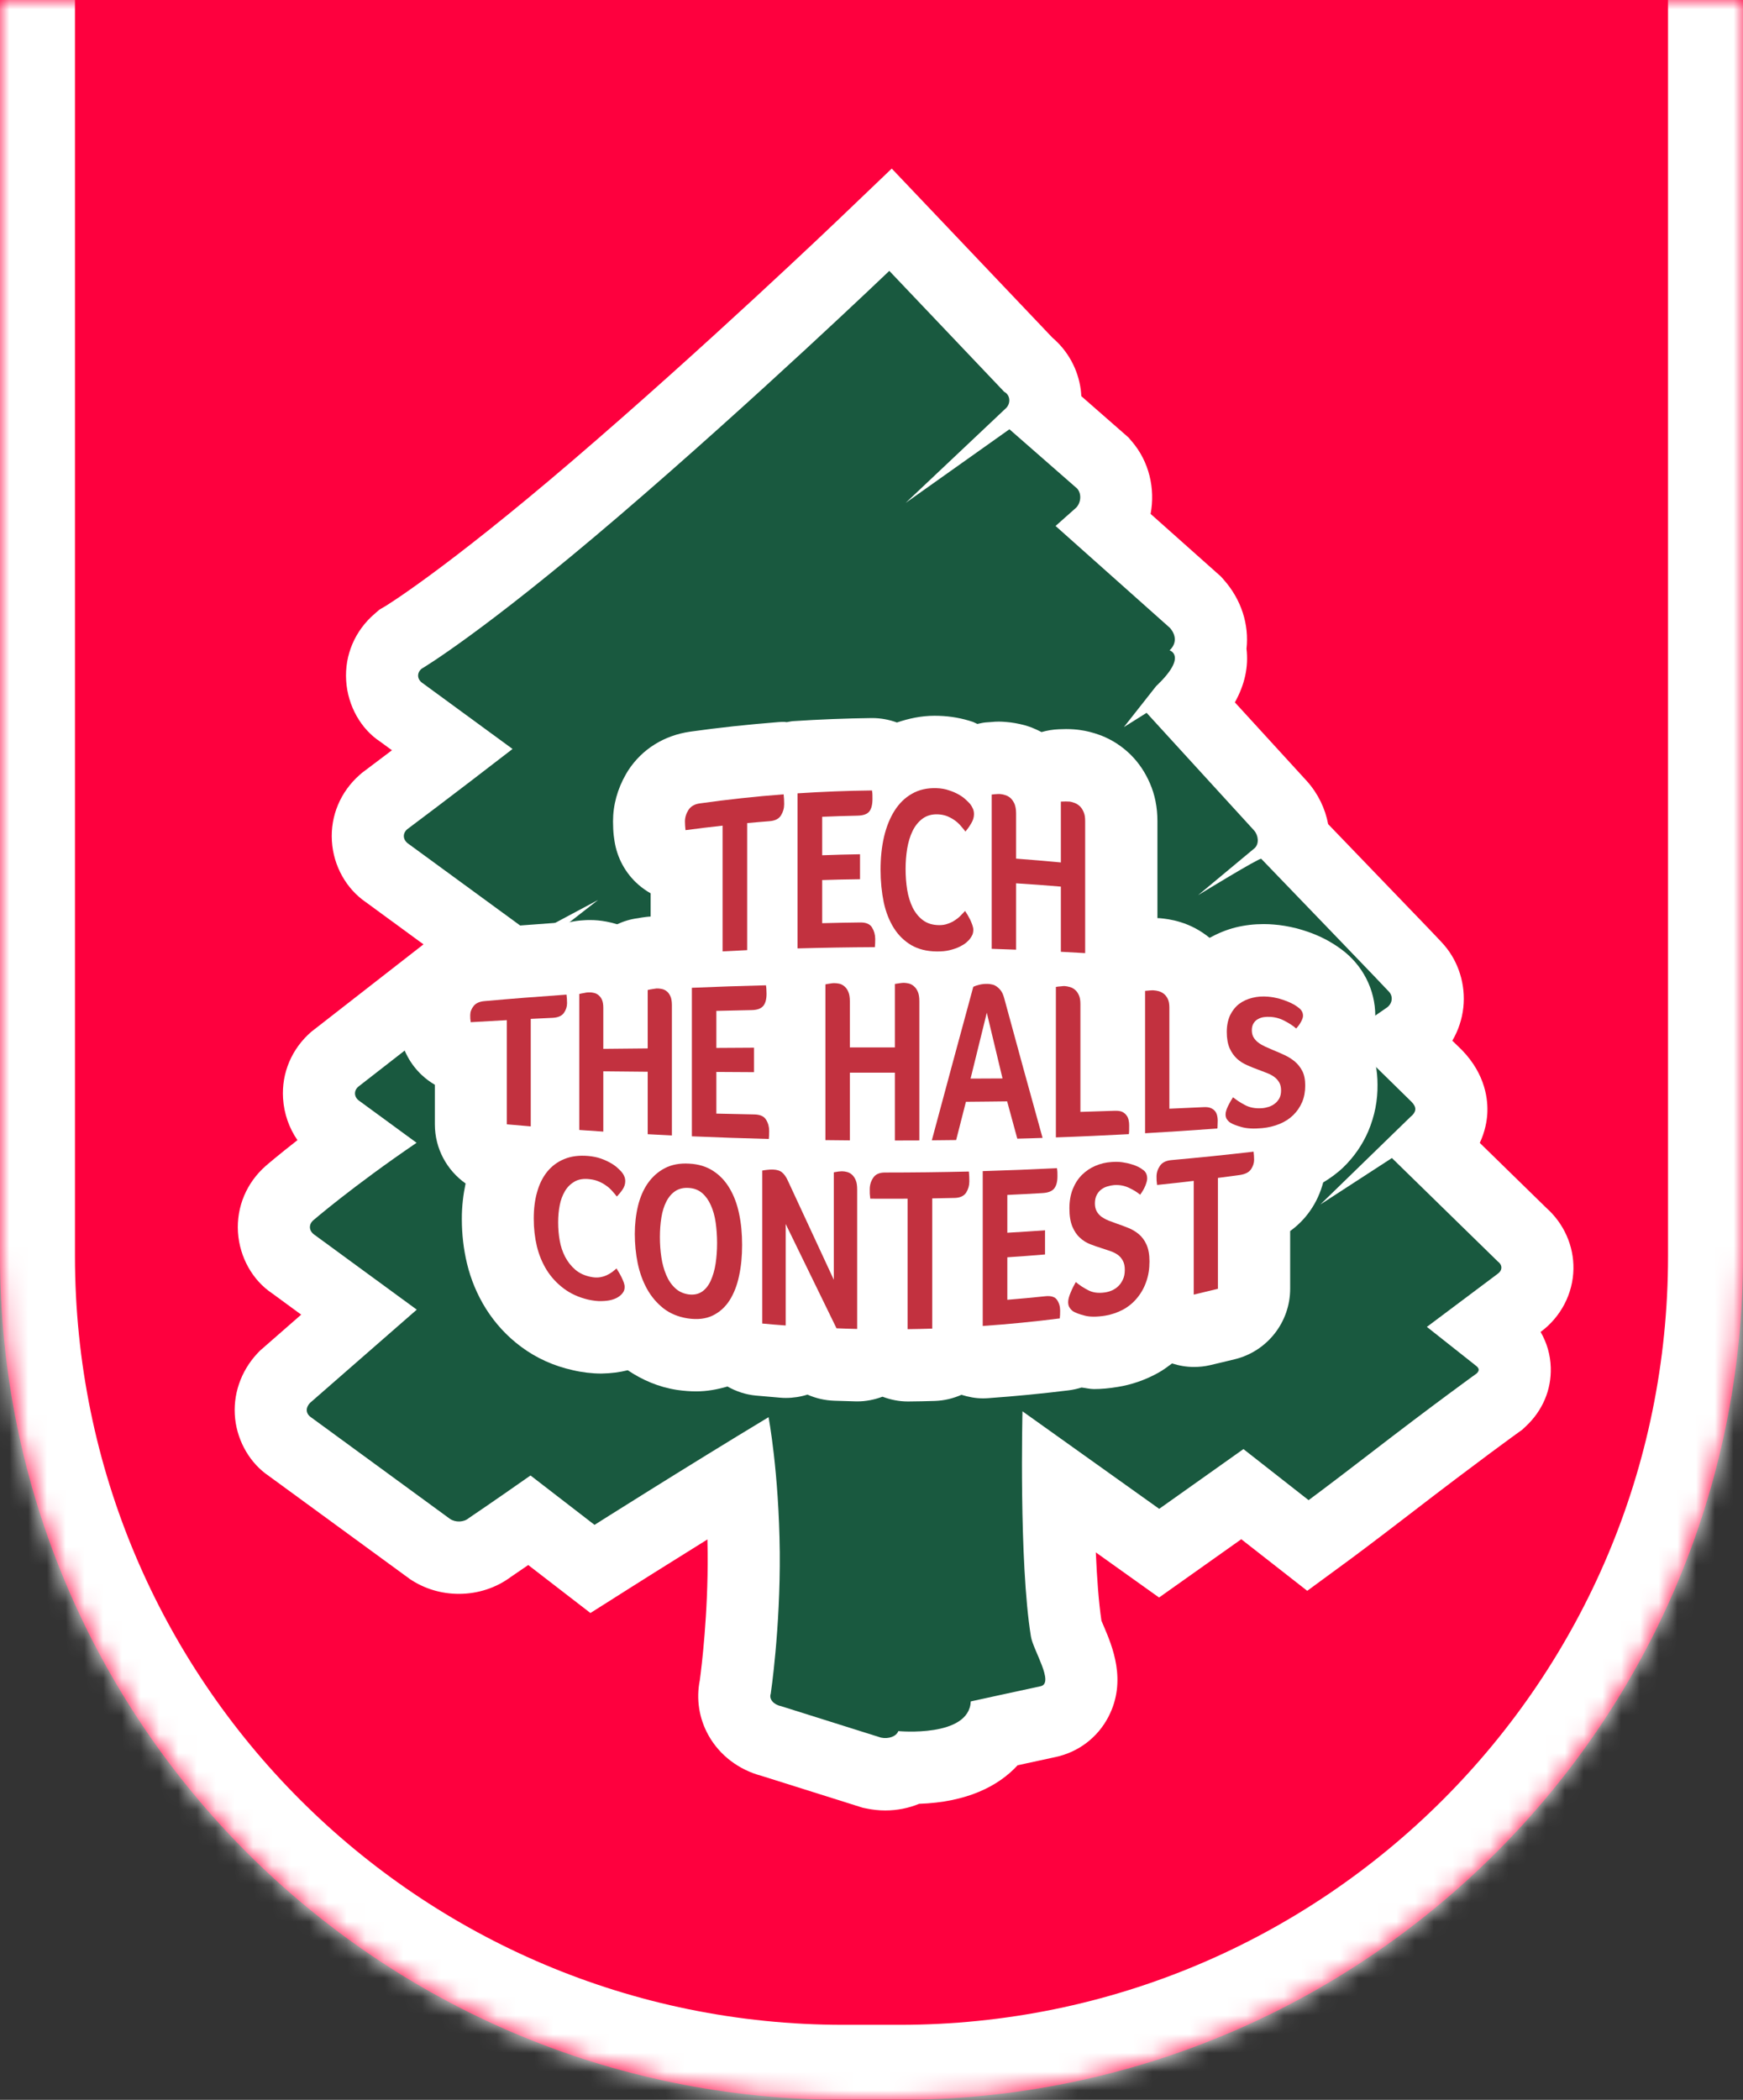 <svg width="93" height="112" viewBox="0 0 93 112" fill="none" xmlns="http://www.w3.org/2000/svg">
<rect x="0" y="0" width="93" height="112" fill="#333333" stroke="none"/>
<mask id="path-1-inside-1_311_66" fill="white">
<path d="M0 0H93V67C93 91.853 72.853 112 48 112H45C20.147 112 0 91.853 0 67V0Z"/>
</mask>
<path d="M0 0H93V67C93 91.853 72.853 112 48 112H45C20.147 112 0 91.853 0 67V0Z" fill="#FE003E"/>
<path d="M0 0H93H0ZM97 67C97 94.062 75.062 116 48 116H45C17.938 116 -4 94.062 -4 67H4C4 89.644 22.356 108 45 108H48C70.644 108 89 89.644 89 67H97ZM45 116C17.938 116 -4 94.062 -4 67V0H4V67C4 89.644 22.356 108 45 108V116ZM97 0V67C97 94.062 75.062 116 48 116V108C70.644 108 89 89.644 89 67V0H97Z" fill="white" mask="url(#path-1-inside-1_311_66)"/>
<path fill-rule="evenodd" clip-rule="evenodd" d="M47.236 96.566C46.889 96.566 46.543 96.527 46.206 96.456L46.029 96.419L40.646 94.724C39.426 94.404 38.399 93.626 37.803 92.561C37.297 91.659 37.137 90.617 37.339 89.621C37.429 88.955 37.785 86.098 37.758 82.825C37.755 82.581 37.751 82.344 37.745 82.11C35.462 83.529 33.773 84.598 33.773 84.598L31.503 86.034L28.185 83.475C27.741 83.78 27.433 83.99 27.275 84.097C26.481 84.691 25.504 85.013 24.485 85.013C23.544 85.013 22.64 84.741 21.872 84.224L14.336 78.719C13.376 78.07 12.686 76.936 12.547 75.679C12.407 74.413 12.842 73.139 13.736 72.183L13.869 72.044L16.071 70.12L14.509 68.977C13.49 68.294 12.784 67.076 12.697 65.723C12.613 64.374 13.155 63.083 14.186 62.181C14.244 62.129 14.84 61.617 15.871 60.813C15.432 60.179 15.154 59.407 15.102 58.581C15.019 57.222 15.571 55.929 16.613 55.03L22.596 50.37L19.522 48.121C18.485 47.413 17.789 46.197 17.708 44.854C17.627 43.516 18.166 42.234 19.185 41.335L19.303 41.231C19.303 41.231 19.983 40.721 20.913 40.017L20.284 39.557C19.272 38.895 18.556 37.669 18.47 36.305C18.383 34.942 18.937 33.643 19.985 32.742L20.249 32.514L20.547 32.34C20.564 32.331 23.707 30.427 30.517 24.596C37.632 18.503 44.725 11.722 44.795 11.654L47.58 8.991L56.149 18.007C56.974 18.707 57.524 19.699 57.665 20.788C57.678 20.904 57.69 21.016 57.694 21.13L60.209 23.332L60.385 23.537C61.317 24.617 61.646 26.063 61.392 27.41L65.145 30.752L65.295 30.922C66.249 31.999 66.649 33.328 66.509 34.604C66.624 35.564 66.415 36.521 65.888 37.463L69.744 41.678C70.34 42.35 70.712 43.142 70.865 43.958L71.248 44.356C76.882 50.2 76.93 50.258 77.069 50.426C77.829 51.314 78.207 52.53 78.079 53.731C78.011 54.36 77.809 54.966 77.49 55.508L78.004 56.008C79.288 57.332 79.398 58.705 79.356 59.411C79.333 59.788 79.242 60.349 78.956 60.959L82.514 64.434C83.443 65.262 83.976 66.453 83.953 67.688C83.93 69.004 83.278 70.249 82.201 71.043C82.539 71.626 82.722 72.266 82.743 72.94C82.78 74.129 82.305 75.245 81.408 76.082L81.225 76.254L81.023 76.399C80.993 76.42 78.877 77.941 75.307 80.692C73.122 82.373 72.095 83.129 72.095 83.129L69.75 84.851L66.23 82.099L61.844 85.208L58.469 82.801C58.528 84.168 58.623 85.459 58.769 86.448C58.803 86.532 58.844 86.625 58.884 86.716C59.352 87.814 60.134 89.648 59.146 91.562C58.576 92.667 57.549 93.452 56.326 93.715C55.883 93.809 55.056 93.989 54.297 94.155C53.26 95.284 51.569 96.126 49.04 96.212C48.482 96.442 47.87 96.566 47.236 96.566Z" fill="white"/>
<path fill-rule="evenodd" clip-rule="evenodd" d="M66.945 45.236C67.193 45.003 67.147 44.557 66.91 44.291L61.178 38.021L59.965 38.782L61.682 36.603C63.394 34.979 62.404 34.688 62.404 34.688C62.819 34.3 62.727 33.833 62.421 33.489L56.321 28.054C56.733 27.691 57.412 27.085 57.412 27.085C57.658 26.847 57.737 26.365 57.477 26.062L53.859 22.896L48.322 26.824L53.677 21.769C53.923 21.535 53.931 21.086 53.578 20.895L47.45 14.448C47.45 14.448 40.297 21.294 33.013 27.533C25.74 33.765 22.491 35.672 22.491 35.672C22.227 35.898 22.253 36.242 22.549 36.437L27.348 39.948C24.084 42.472 21.724 44.233 21.724 44.233C21.468 44.46 21.491 44.798 21.787 45.003L28.431 49.859L31.909 48.004L19.119 57.96C18.861 58.182 18.886 58.53 19.181 58.725L22.227 60.954C18.831 63.264 16.715 65.088 16.715 65.088C16.457 65.314 16.48 65.658 16.776 65.859L22.237 69.854L16.538 74.83C16.297 75.087 16.305 75.4 16.599 75.598L24.012 81.016C24.305 81.213 24.755 81.198 25.018 80.968C25.018 80.968 26.236 80.15 28.306 78.698L31.722 81.333C31.722 81.333 36.598 78.247 41.007 75.589C41.007 75.589 41.56 78.484 41.605 82.792C41.639 86.902 41.124 90.339 41.124 90.339C41.022 90.623 41.27 90.92 41.676 91.003L47.008 92.681C47.414 92.767 47.829 92.613 47.931 92.333C47.931 92.333 51.707 92.692 51.797 90.75C51.797 90.75 54.565 90.144 55.521 89.94C56.275 89.778 55.119 88.006 55.006 87.286C54.359 83.302 54.556 75.276 54.556 75.276L61.851 80.478L66.345 77.291L69.822 80.015C69.822 80.015 70.828 79.275 72.963 77.631C76.626 74.807 78.786 73.259 78.786 73.259C78.951 73.105 78.922 72.983 78.77 72.859L76.133 70.773L79.909 67.943C80.165 67.766 80.177 67.478 79.924 67.291L74.267 61.767L70.449 64.245L75.239 59.589C75.604 59.294 75.585 59.049 75.316 58.771L71.761 55.287L74.016 53.729C74.279 53.53 74.346 53.168 74.123 52.909C74 52.76 68.916 47.491 67.295 45.806C67.22 45.73 63.925 47.748 63.925 47.748L66.945 45.236Z" fill="#19593F"/>
<path fill-rule="evenodd" clip-rule="evenodd" d="M73.085 55.732C73.284 55.209 73.38 54.699 73.38 54.182C73.38 52.781 72.704 51.466 71.566 50.632C71.427 50.53 71.258 50.41 71.035 50.279C70.785 50.127 70.508 49.986 70.191 49.854C69.935 49.746 69.627 49.642 69.308 49.551C69.261 49.536 69.215 49.524 69.169 49.513C68.744 49.408 68.35 49.341 67.963 49.312C67.817 49.298 67.617 49.289 67.421 49.289C66.917 49.289 66.417 49.347 65.936 49.465C65.418 49.594 64.964 49.793 64.539 50.022C64.078 49.644 63.553 49.358 62.975 49.181C62.523 49.042 62.131 48.997 61.877 48.974C61.837 48.97 61.796 48.972 61.756 48.97V43.795C61.756 43.064 61.621 42.383 61.352 41.771C61.106 41.203 60.771 40.701 60.352 40.279C60.327 40.254 60.302 40.23 60.277 40.205C59.836 39.785 59.329 39.458 58.767 39.236C58.728 39.221 58.688 39.206 58.65 39.194C58.309 39.07 57.965 38.983 57.622 38.937C57.444 38.91 57.176 38.887 56.88 38.887C56.761 38.887 56.642 38.891 56.511 38.897C56.186 38.908 55.872 38.962 55.572 39.047C55.403 38.958 55.23 38.879 55.053 38.808C54.924 38.758 54.791 38.717 54.656 38.678C54.324 38.59 54.006 38.534 53.685 38.509C53.552 38.497 53.412 38.489 53.302 38.489C53.17 38.489 53.025 38.495 52.866 38.513C52.775 38.518 52.687 38.524 52.596 38.532C52.443 38.545 52.296 38.582 52.148 38.613C52.064 38.58 52.002 38.538 51.913 38.505C51.325 38.308 50.725 38.2 50.096 38.181L49.863 38.177C49.155 38.177 48.494 38.322 47.857 38.536C47.443 38.385 46.999 38.3 46.537 38.3H46.493C45.122 38.318 43.716 38.372 42.315 38.464C42.2 38.472 42.092 38.501 41.979 38.518C41.929 38.516 41.879 38.503 41.827 38.503C41.727 38.503 41.625 38.507 41.523 38.516C39.926 38.642 38.349 38.81 36.833 39.024C35.429 39.225 34.258 39.958 33.519 41.093C33.481 41.153 33.444 41.215 33.408 41.275C32.944 42.081 32.709 42.935 32.709 43.811C32.709 43.869 32.709 43.931 32.713 43.989C32.713 44.068 32.715 44.141 32.719 44.212C32.731 44.467 32.759 44.687 32.788 44.863C32.927 45.757 33.373 46.585 34.062 47.185C34.264 47.362 34.485 47.517 34.716 47.648V48.887C34.627 48.895 34.541 48.895 34.454 48.909L34.2 48.945C34.177 48.949 34.067 48.97 34.044 48.974C33.648 49.024 33.271 49.138 32.927 49.298C32.746 49.242 32.559 49.194 32.367 49.158C32.052 49.098 31.765 49.073 31.471 49.073C31.348 49.073 31.224 49.077 31.099 49.088C30.878 49.1 30.653 49.133 30.428 49.179C30.395 49.185 30.361 49.192 30.328 49.2C30.295 49.198 30.267 49.19 30.236 49.19C30.147 49.19 30.057 49.194 29.966 49.2C28.483 49.304 27.004 49.418 25.539 49.549C23.683 49.723 22.661 50.735 22.215 51.323C21.592 52.128 21.251 53.114 21.251 54.145C21.251 54.188 21.251 54.232 21.253 54.275C21.253 54.369 21.259 54.518 21.263 54.591C21.28 54.792 21.305 55.004 21.347 55.228C21.497 56.027 21.898 56.768 22.496 57.332C22.713 57.537 22.952 57.712 23.203 57.861V59.972C23.203 61.272 23.85 62.424 24.842 63.124C24.721 63.702 24.639 64.325 24.642 65.026C24.642 65.835 24.735 66.639 24.917 67.39C25.117 68.236 25.458 69.05 25.921 69.795C26.427 70.598 27.062 71.285 27.812 71.839C28.612 72.434 29.541 72.856 30.563 73.082C31.063 73.2 31.588 73.262 32.092 73.262C32.621 73.252 33.059 73.194 33.494 73.086C34.271 73.606 35.137 73.984 36.126 74.136C36.506 74.19 36.831 74.213 37.147 74.213C37.73 74.213 38.282 74.109 38.815 73.953C39.272 74.212 39.784 74.387 40.338 74.437L40.452 74.447C40.838 74.484 41.228 74.518 41.619 74.549C41.723 74.559 41.827 74.563 41.929 74.563C42.323 74.563 42.712 74.503 43.083 74.385C43.529 74.584 44.018 74.696 44.522 74.712L45.626 74.746C45.666 74.748 45.706 74.748 45.745 74.748C46.206 74.748 46.66 74.656 47.086 74.497C47.514 74.657 47.968 74.752 48.436 74.752H48.469C48.936 74.748 49.413 74.739 49.882 74.723C50.386 74.706 50.863 74.588 51.3 74.395C51.669 74.511 52.05 74.586 52.443 74.586C52.533 74.586 52.625 74.584 52.716 74.576C54.17 74.472 55.62 74.331 57.026 74.157C57.261 74.127 57.488 74.075 57.707 74.007C57.928 74.03 58.14 74.09 58.371 74.09C58.776 74.09 59.188 74.051 59.633 73.976C60.356 73.864 61.104 73.609 61.791 73.227C62.06 73.079 62.297 72.901 62.537 72.723C62.912 72.843 63.304 72.911 63.703 72.911C63.985 72.911 64.27 72.882 64.551 72.818C65.003 72.714 65.449 72.604 65.897 72.496C67.617 72.071 68.838 70.519 68.838 68.741V65.661C69.248 65.367 69.608 65.004 69.902 64.582C70.229 64.118 70.456 63.607 70.6 63.07C70.985 62.837 71.352 62.572 71.675 62.262C72.245 61.71 72.693 61.063 73.008 60.335C73.355 59.503 73.51 58.689 73.499 57.851C73.501 57.104 73.36 56.386 73.085 55.732Z" fill="white"/>
<path fill-rule="evenodd" clip-rule="evenodd" d="M38.554 44.038C37.895 44.109 37.235 44.192 36.575 44.279V44.267C36.566 44.176 36.558 44.097 36.554 44.038C36.55 43.974 36.546 43.902 36.546 43.816C36.546 43.603 36.61 43.397 36.731 43.204C36.856 43.009 37.06 42.887 37.35 42.85C38.833 42.642 40.32 42.48 41.811 42.368C41.832 42.538 41.84 42.712 41.84 42.891C41.84 43.111 41.784 43.306 41.671 43.491C41.557 43.677 41.351 43.777 41.063 43.8C40.663 43.831 40.264 43.864 39.866 43.902V50.679C39.428 50.699 38.993 50.722 38.554 50.745V44.038Z" fill="#C2313F"/>
<path fill-rule="evenodd" clip-rule="evenodd" d="M45.908 49.202C46.212 49.199 46.421 49.289 46.531 49.474C46.641 49.654 46.698 49.859 46.698 50.084C46.698 50.175 46.698 50.254 46.694 50.314C46.691 50.374 46.687 50.447 46.679 50.519C45.304 50.526 43.928 50.548 42.553 50.586V42.315C43.876 42.229 45.202 42.175 46.527 42.161C46.542 42.25 46.55 42.329 46.55 42.391C46.552 42.45 46.552 42.53 46.552 42.62C46.552 42.914 46.496 43.132 46.387 43.277C46.267 43.427 46.06 43.499 45.748 43.506C45.121 43.518 44.494 43.539 43.869 43.566V45.618C44.542 45.591 45.215 45.575 45.888 45.564V46.896C45.215 46.904 44.542 46.917 43.869 46.94V49.241C44.548 49.222 45.227 49.21 45.908 49.202Z" fill="#C2313F"/>
<path fill-rule="evenodd" clip-rule="evenodd" d="M51.731 50.103C51.691 50.148 51.63 50.209 51.545 50.285C51.458 50.356 51.341 50.428 51.197 50.499C51.053 50.57 50.874 50.63 50.67 50.681C50.464 50.733 50.224 50.752 49.958 50.748C49.444 50.74 49 50.63 48.623 50.412C48.25 50.19 47.938 49.889 47.694 49.503C47.45 49.115 47.269 48.66 47.154 48.133C47.044 47.6 46.984 47.019 46.984 46.386C46.984 45.753 47.044 45.168 47.169 44.629C47.296 44.095 47.483 43.63 47.729 43.242C47.977 42.85 48.285 42.548 48.658 42.338C49.029 42.122 49.468 42.022 49.97 42.039C50.216 42.047 50.441 42.085 50.639 42.157C50.841 42.22 51.014 42.3 51.162 42.383C51.31 42.469 51.437 42.56 51.535 42.655C51.633 42.742 51.706 42.821 51.76 42.88C51.816 42.952 51.866 43.031 51.907 43.126C51.949 43.216 51.968 43.317 51.968 43.427C51.968 43.589 51.92 43.751 51.824 43.909C51.731 44.072 51.626 44.218 51.512 44.353C51.437 44.253 51.349 44.147 51.255 44.041C51.16 43.929 51.053 43.834 50.935 43.751C50.816 43.664 50.685 43.597 50.535 43.533C50.383 43.475 50.22 43.442 50.035 43.434C49.71 43.423 49.441 43.506 49.219 43.668C48.998 43.834 48.825 44.052 48.691 44.324C48.56 44.595 48.464 44.913 48.404 45.262C48.348 45.618 48.319 45.975 48.319 46.341C48.319 46.733 48.348 47.106 48.404 47.465C48.464 47.822 48.564 48.138 48.698 48.414C48.84 48.69 49.021 48.916 49.246 49.082C49.475 49.252 49.752 49.339 50.091 49.345C50.27 49.349 50.431 49.324 50.581 49.266C50.729 49.217 50.866 49.146 50.976 49.067C51.091 48.992 51.193 48.905 51.278 48.814C51.364 48.727 51.437 48.652 51.493 48.588C51.532 48.648 51.574 48.715 51.626 48.798C51.676 48.885 51.722 48.972 51.77 49.063C51.812 49.157 51.851 49.252 51.882 49.341C51.914 49.432 51.932 49.515 51.932 49.59C51.932 49.696 51.914 49.787 51.882 49.862C51.851 49.934 51.801 50.013 51.731 50.103Z" fill="#C2313F"/>
<path fill-rule="evenodd" clip-rule="evenodd" d="M54.215 45.798C55.013 45.858 55.809 45.925 56.604 46.001V42.756C56.694 42.752 56.781 42.748 56.867 42.748C56.958 42.748 57.027 42.752 57.081 42.756C57.16 42.768 57.25 42.793 57.348 42.831C57.446 42.868 57.537 42.93 57.619 43.005C57.7 43.084 57.766 43.184 57.819 43.314C57.877 43.437 57.9 43.599 57.9 43.796V50.838C57.467 50.813 57.035 50.789 56.604 50.766V47.29C55.809 47.222 55.013 47.163 54.215 47.114V50.654C53.782 50.635 53.347 50.62 52.914 50.608V42.38C53.001 42.368 53.09 42.36 53.176 42.356C53.259 42.349 53.324 42.349 53.37 42.353C53.465 42.36 53.559 42.382 53.657 42.416C53.755 42.447 53.846 42.503 53.93 42.578C54.011 42.658 54.078 42.76 54.134 42.883C54.184 43.013 54.215 43.179 54.215 43.381V45.798Z" fill="#C2313F"/>
<path fill-rule="evenodd" clip-rule="evenodd" d="M27.042 54.412C26.398 54.447 25.755 54.484 25.114 54.522V54.511C25.105 54.439 25.097 54.374 25.093 54.325C25.09 54.273 25.09 54.212 25.09 54.144C25.09 53.974 25.149 53.812 25.27 53.661C25.386 53.507 25.59 53.416 25.872 53.395C27.313 53.266 28.765 53.154 30.227 53.051C30.244 53.202 30.258 53.353 30.256 53.511C30.256 53.696 30.198 53.87 30.087 54.028C29.973 54.187 29.777 54.273 29.491 54.289C29.1 54.306 28.709 54.325 28.319 54.345V60.079C27.892 60.045 27.467 60.006 27.042 59.969V54.412Z" fill="#C2313F"/>
<path fill-rule="evenodd" clip-rule="evenodd" d="M32.19 55.943C32.976 55.935 33.767 55.928 34.559 55.92V52.806C34.644 52.783 34.736 52.766 34.823 52.754C34.907 52.739 34.98 52.727 35.029 52.723C35.111 52.72 35.196 52.727 35.3 52.747C35.396 52.766 35.484 52.803 35.565 52.866C35.65 52.93 35.713 53.017 35.769 53.135C35.821 53.248 35.848 53.403 35.85 53.594V60.562C35.419 60.539 34.988 60.52 34.559 60.496V57.165C33.767 57.157 32.976 57.149 32.19 57.142V60.357C31.762 60.33 31.334 60.301 30.908 60.27V53.017C30.995 52.996 31.08 52.976 31.164 52.965C31.251 52.945 31.312 52.934 31.357 52.934C31.449 52.928 31.547 52.93 31.639 52.949C31.738 52.965 31.83 52.999 31.909 53.059C31.989 53.119 32.059 53.198 32.111 53.308C32.163 53.416 32.19 53.565 32.19 53.745V55.943Z" fill="#C2313F"/>
<path fill-rule="evenodd" clip-rule="evenodd" d="M40.252 59.441C40.556 59.449 40.765 59.54 40.873 59.721C40.988 59.901 41.04 60.105 41.04 60.324C41.04 60.414 41.04 60.489 41.036 60.549C41.032 60.609 41.029 60.683 41.021 60.75C39.65 60.715 38.282 60.667 36.916 60.609V52.686C38.23 52.63 39.548 52.587 40.869 52.554C40.884 52.645 40.892 52.721 40.892 52.78C40.894 52.84 40.9 52.916 40.9 53.006C40.9 53.292 40.844 53.504 40.73 53.647C40.611 53.794 40.404 53.873 40.092 53.877C39.469 53.888 38.846 53.904 38.222 53.919V55.894C38.892 55.89 39.563 55.886 40.232 55.882V57.187C39.563 57.183 38.892 57.179 38.222 57.175V59.397C38.898 59.411 39.575 59.426 40.252 59.441Z" fill="#C2313F"/>
<path fill-rule="evenodd" clip-rule="evenodd" d="M45.345 55.867H47.747V52.482C47.834 52.467 47.926 52.451 48.015 52.441C48.101 52.43 48.174 52.422 48.228 52.422C48.307 52.422 48.394 52.438 48.498 52.459C48.596 52.486 48.684 52.534 48.767 52.607C48.852 52.679 48.919 52.775 48.973 52.901C49.026 53.024 49.053 53.19 49.053 53.399V60.828C48.619 60.828 48.184 60.832 47.747 60.832V57.213H45.345V60.824C44.908 60.82 44.476 60.816 44.041 60.811V52.505C44.127 52.486 44.216 52.47 44.303 52.459C44.389 52.445 44.451 52.438 44.497 52.438C44.591 52.438 44.691 52.449 44.789 52.47C44.885 52.493 44.976 52.542 45.06 52.613C45.143 52.687 45.212 52.779 45.264 52.905C45.318 53.028 45.345 53.194 45.345 53.403V55.867Z" fill="#C2313F"/>
<path fill-rule="evenodd" clip-rule="evenodd" d="M52.652 54.017C52.363 55.182 52.075 56.354 51.786 57.53C52.354 57.526 52.923 57.522 53.491 57.522C53.212 56.358 52.933 55.188 52.652 54.017ZM54.279 60.734C54.098 60.076 53.918 59.412 53.737 58.744C53.004 58.751 52.273 58.763 51.538 58.767C51.365 59.446 51.192 60.124 51.017 60.807C50.584 60.813 50.151 60.817 49.719 60.821C50.455 58.078 51.194 55.341 51.931 52.633C52.008 52.596 52.113 52.557 52.25 52.525C52.386 52.49 52.535 52.474 52.692 52.478C52.762 52.478 52.837 52.49 52.925 52.509C53.012 52.525 53.092 52.557 53.175 52.617C53.258 52.675 53.339 52.751 53.412 52.851C53.483 52.949 53.539 53.086 53.585 53.258C54.268 55.769 54.947 58.253 55.628 60.693C55.178 60.709 54.729 60.724 54.279 60.734Z" fill="#C2313F"/>
<path fill-rule="evenodd" clip-rule="evenodd" d="M57.646 59.306C58.259 59.286 58.873 59.267 59.486 59.246C59.636 59.242 59.765 59.258 59.865 59.298C59.962 59.344 60.042 59.404 60.096 59.48C60.154 59.547 60.196 59.638 60.217 59.736C60.24 59.833 60.25 59.935 60.248 60.033C60.25 60.113 60.248 60.203 60.246 60.309C60.242 60.418 60.237 60.477 60.229 60.493C58.936 60.56 57.64 60.622 56.338 60.667V52.641C56.426 52.625 56.513 52.614 56.599 52.61C56.684 52.598 56.747 52.594 56.794 52.594C56.886 52.598 56.98 52.618 57.08 52.645C57.178 52.67 57.273 52.72 57.355 52.791C57.444 52.863 57.509 52.957 57.563 53.077C57.621 53.199 57.646 53.361 57.646 53.556V59.306Z" fill="#C2313F"/>
<path fill-rule="evenodd" clip-rule="evenodd" d="M62.393 59.136C63.001 59.109 63.607 59.084 64.215 59.053C64.367 59.045 64.49 59.057 64.59 59.096C64.688 59.136 64.765 59.188 64.821 59.256C64.88 59.321 64.917 59.404 64.94 59.495C64.961 59.584 64.973 59.675 64.973 59.765C64.973 59.837 64.969 59.924 64.965 60.022C64.967 60.12 64.957 60.176 64.954 60.192C63.676 60.286 62.39 60.37 61.097 60.445V52.851C61.187 52.84 61.272 52.832 61.355 52.828C61.438 52.822 61.501 52.819 61.547 52.822C61.641 52.828 61.737 52.844 61.836 52.871C61.932 52.902 62.024 52.946 62.109 53.017C62.191 53.085 62.259 53.176 62.315 53.293C62.367 53.405 62.393 53.556 62.393 53.737V59.136Z" fill="#C2313F"/>
<path fill-rule="evenodd" clip-rule="evenodd" d="M65.79 58.525C65.964 58.668 66.175 58.807 66.427 58.94C66.677 59.075 66.974 59.132 67.322 59.11C67.451 59.102 67.576 59.075 67.703 59.035C67.824 58.992 67.931 58.937 68.026 58.861C68.12 58.786 68.203 58.691 68.264 58.578C68.324 58.462 68.353 58.323 68.353 58.161C68.353 57.991 68.32 57.846 68.254 57.734C68.183 57.616 68.101 57.52 67.985 57.437C67.876 57.359 67.747 57.288 67.599 57.232C67.451 57.172 67.3 57.116 67.145 57.058C66.948 56.987 66.75 56.908 66.548 56.817C66.346 56.73 66.164 56.618 66.004 56.472C65.843 56.323 65.712 56.14 65.608 55.912C65.508 55.678 65.456 55.393 65.456 55.041C65.456 54.706 65.516 54.412 65.631 54.155C65.754 53.906 65.912 53.704 66.116 53.545C66.32 53.395 66.556 53.285 66.823 53.221C67.089 53.154 67.366 53.134 67.666 53.161C67.868 53.179 68.056 53.214 68.23 53.258C68.404 53.308 68.562 53.36 68.703 53.42C68.839 53.474 68.957 53.534 69.051 53.586C69.147 53.644 69.216 53.692 69.268 53.735C69.438 53.85 69.524 53.997 69.524 54.182C69.524 54.262 69.491 54.36 69.426 54.484C69.362 54.609 69.272 54.736 69.159 54.858C69.005 54.721 68.805 54.59 68.562 54.462C68.32 54.329 68.06 54.254 67.783 54.238C67.672 54.231 67.558 54.235 67.439 54.25C67.326 54.265 67.218 54.302 67.122 54.356C67.027 54.404 66.95 54.48 66.885 54.582C66.823 54.68 66.793 54.804 66.793 54.951C66.793 55.095 66.823 55.223 66.885 55.329C66.948 55.433 67.029 55.528 67.137 55.607C67.239 55.686 67.362 55.758 67.502 55.823C67.643 55.883 67.783 55.947 67.929 56.01C68.128 56.09 68.328 56.176 68.53 56.271C68.731 56.365 68.916 56.477 69.085 56.618C69.245 56.754 69.382 56.923 69.487 57.126C69.591 57.331 69.641 57.587 69.641 57.896C69.641 58.228 69.588 58.525 69.474 58.79C69.361 59.052 69.201 59.284 69.001 59.479C68.799 59.676 68.553 59.834 68.27 59.95C67.981 60.068 67.67 60.143 67.333 60.174C66.885 60.214 66.527 60.195 66.25 60.116C65.975 60.041 65.775 59.962 65.652 59.886C65.575 59.838 65.516 59.776 65.463 59.701C65.415 59.63 65.392 59.543 65.392 59.442C65.392 59.325 65.433 59.182 65.516 59.008C65.6 58.834 65.692 58.672 65.79 58.525Z" fill="#C2313F"/>
<path fill-rule="evenodd" clip-rule="evenodd" d="M33.128 69.07C33.091 69.109 33.032 69.153 32.945 69.205C32.862 69.255 32.747 69.3 32.605 69.338C32.462 69.375 32.287 69.394 32.085 69.398C31.878 69.406 31.647 69.375 31.387 69.319C30.883 69.201 30.443 69.002 30.079 68.726C29.714 68.452 29.41 68.124 29.171 67.744C28.935 67.362 28.758 66.939 28.646 66.476C28.535 66.012 28.479 65.522 28.479 64.999C28.479 64.474 28.536 64.003 28.66 63.577C28.779 63.148 28.96 62.789 29.2 62.492C29.446 62.193 29.746 61.967 30.112 61.82C30.475 61.669 30.904 61.614 31.395 61.658C31.637 61.681 31.86 61.725 32.054 61.793C32.253 61.862 32.422 61.942 32.57 62.025C32.718 62.108 32.839 62.193 32.937 62.283C33.032 62.366 33.105 62.442 33.155 62.496C33.214 62.563 33.264 62.639 33.301 62.725C33.343 62.812 33.361 62.907 33.361 62.999C33.361 63.152 33.316 63.299 33.222 63.441C33.128 63.58 33.024 63.706 32.912 63.822C32.837 63.723 32.755 63.623 32.66 63.521C32.566 63.414 32.462 63.32 32.347 63.241C32.231 63.156 32.099 63.082 31.951 63.019C31.804 62.955 31.641 62.914 31.46 62.895C31.143 62.857 30.875 62.899 30.662 63.019C30.446 63.144 30.275 63.31 30.146 63.528C30.016 63.746 29.919 63.999 29.864 64.289C29.806 64.584 29.781 64.885 29.781 65.194C29.781 65.526 29.806 65.85 29.864 66.167C29.919 66.483 30.016 66.771 30.152 67.034C30.291 67.298 30.466 67.524 30.689 67.717C30.908 67.908 31.185 68.037 31.518 68.105C31.693 68.143 31.852 68.149 31.999 68.128C32.143 68.105 32.276 68.064 32.387 68.01C32.499 67.958 32.597 67.898 32.683 67.833C32.768 67.765 32.837 67.705 32.895 67.657C32.93 67.717 32.976 67.788 33.024 67.871C33.076 67.954 33.12 68.041 33.166 68.132C33.211 68.222 33.247 68.311 33.28 68.398C33.312 68.485 33.328 68.564 33.328 68.636C33.328 68.734 33.312 68.809 33.28 68.873C33.247 68.939 33.201 69.002 33.128 69.07Z" fill="#C2313F"/>
<path fill-rule="evenodd" clip-rule="evenodd" d="M38.261 66.303C38.261 65.922 38.234 65.556 38.186 65.21C38.136 64.859 38.049 64.554 37.928 64.286C37.81 64.017 37.657 63.803 37.466 63.637C37.274 63.475 37.045 63.38 36.766 63.363C36.476 63.34 36.229 63.4 36.033 63.529C35.837 63.66 35.675 63.849 35.552 64.091C35.431 64.328 35.341 64.614 35.289 64.938C35.235 65.266 35.21 65.618 35.21 65.986C35.21 66.355 35.235 66.718 35.289 67.065C35.341 67.411 35.427 67.723 35.548 68.007C35.664 68.285 35.825 68.522 36.018 68.7C36.214 68.889 36.453 68.997 36.739 69.04C37.022 69.076 37.258 69.028 37.459 68.893C37.653 68.76 37.809 68.561 37.924 68.304C38.041 68.044 38.128 67.746 38.182 67.399C38.234 67.057 38.261 66.687 38.261 66.303ZM39.596 66.405C39.596 66.986 39.547 67.536 39.436 68.04C39.332 68.553 39.157 68.995 38.926 69.36C38.691 69.725 38.389 69.993 38.022 70.171C37.66 70.344 37.218 70.397 36.699 70.321C36.187 70.242 35.754 70.061 35.397 69.783C35.041 69.499 34.746 69.154 34.521 68.746C34.296 68.339 34.131 67.882 34.025 67.378C33.923 66.876 33.871 66.355 33.871 65.816C33.871 65.289 33.929 64.787 34.041 64.32C34.154 63.855 34.331 63.448 34.566 63.11C34.808 62.767 35.108 62.498 35.474 62.307C35.837 62.118 36.27 62.035 36.776 62.066C37.274 62.091 37.701 62.224 38.057 62.458C38.416 62.691 38.707 63.004 38.934 63.392C39.161 63.776 39.332 64.23 39.436 64.741C39.547 65.258 39.596 65.812 39.596 66.405Z" fill="#C2313F"/>
<path fill-rule="evenodd" clip-rule="evenodd" d="M45.736 70.883C45.368 70.875 45.001 70.864 44.633 70.848C43.73 68.993 42.824 67.133 41.921 65.285V70.698C41.504 70.669 41.087 70.634 40.671 70.594V62.435C40.736 62.423 40.821 62.408 40.931 62.398C41.037 62.383 41.142 62.379 41.252 62.383C41.454 62.39 41.614 62.438 41.727 62.533C41.841 62.628 41.944 62.77 42.031 62.962C42.85 64.72 43.668 66.488 44.489 68.26V62.529C44.58 62.514 44.66 62.498 44.735 62.487C44.812 62.479 44.872 62.473 44.918 62.473C45.014 62.473 45.109 62.487 45.205 62.514C45.299 62.541 45.386 62.589 45.466 62.66C45.541 62.732 45.611 62.83 45.661 62.956C45.713 63.079 45.736 63.245 45.736 63.456V70.883Z" fill="#C2313F"/>
<path fill-rule="evenodd" clip-rule="evenodd" d="M48.425 63.935C47.762 63.939 47.096 63.939 46.433 63.935V63.924C46.421 63.821 46.413 63.738 46.408 63.671C46.406 63.607 46.406 63.524 46.406 63.433C46.406 63.211 46.465 63.005 46.592 62.819C46.712 62.634 46.921 62.54 47.216 62.54C48.708 62.54 50.203 62.522 51.695 62.487C51.713 62.657 51.722 62.835 51.72 63.018C51.72 63.231 51.665 63.426 51.551 63.611C51.436 63.788 51.234 63.887 50.943 63.895C50.543 63.904 50.141 63.912 49.741 63.92V70.865C49.303 70.88 48.864 70.888 48.425 70.894V63.935Z" fill="#C2313F"/>
<path fill-rule="evenodd" clip-rule="evenodd" d="M55.779 69.138C56.083 69.107 56.29 69.172 56.4 69.335C56.51 69.497 56.565 69.688 56.565 69.902C56.565 69.989 56.565 70.064 56.561 70.126C56.558 70.186 56.554 70.249 56.546 70.321C55.178 70.495 53.809 70.63 52.435 70.724V62.465C53.757 62.426 55.078 62.374 56.394 62.307C56.408 62.397 56.419 62.469 56.419 62.525C56.421 62.585 56.421 62.658 56.421 62.747C56.421 63.027 56.365 63.241 56.252 63.386C56.138 63.536 55.927 63.619 55.619 63.636C54.998 63.675 54.373 63.706 53.747 63.735V65.752C54.419 65.715 55.09 65.669 55.759 65.621V66.91C55.09 66.966 54.419 67.018 53.747 67.061V69.327C54.426 69.273 55.103 69.209 55.779 69.138Z" fill="#C2313F"/>
<path fill-rule="evenodd" clip-rule="evenodd" d="M57.401 68.38C57.578 68.534 57.793 68.677 58.049 68.81C58.303 68.949 58.607 68.986 58.959 68.934C59.09 68.915 59.222 68.878 59.345 68.822C59.47 68.764 59.584 68.685 59.68 68.59C59.778 68.494 59.857 68.372 59.92 68.233C59.986 68.094 60.015 67.924 60.015 67.735C60.017 67.537 59.982 67.374 59.911 67.245C59.842 67.114 59.753 67.011 59.64 66.928C59.526 66.849 59.395 66.782 59.243 66.73C59.09 66.68 58.94 66.627 58.782 66.577C58.578 66.51 58.374 66.446 58.17 66.363C57.966 66.284 57.782 66.17 57.62 66.016C57.453 65.869 57.322 65.67 57.216 65.421C57.114 65.172 57.06 64.852 57.06 64.452C57.06 64.072 57.118 63.728 57.237 63.427C57.36 63.124 57.522 62.869 57.733 62.661C57.941 62.458 58.178 62.296 58.449 62.182C58.72 62.066 59.007 61.997 59.309 61.98C59.517 61.964 59.711 61.968 59.888 61.993C60.069 62.02 60.23 62.055 60.369 62.099C60.511 62.138 60.626 62.186 60.726 62.234C60.825 62.285 60.898 62.329 60.948 62.371C61.123 62.475 61.209 62.638 61.209 62.858C61.209 62.95 61.178 63.076 61.113 63.238C61.048 63.396 60.955 63.562 60.834 63.724C60.676 63.589 60.474 63.464 60.23 63.352C59.978 63.234 59.715 63.19 59.432 63.211C59.32 63.222 59.199 63.246 59.084 63.282C58.962 63.317 58.853 63.373 58.755 63.448C58.661 63.52 58.578 63.618 58.514 63.744C58.453 63.863 58.42 64.014 58.42 64.184C58.42 64.35 58.453 64.493 58.514 64.606C58.578 64.722 58.664 64.817 58.77 64.9C58.88 64.975 59.003 65.043 59.143 65.101C59.286 65.153 59.432 65.205 59.58 65.263C59.782 65.33 59.99 65.409 60.197 65.492C60.403 65.572 60.59 65.686 60.759 65.824C60.928 65.967 61.067 66.149 61.171 66.382C61.276 66.612 61.332 66.913 61.332 67.28C61.332 67.679 61.276 68.04 61.157 68.368C61.044 68.693 60.882 68.98 60.672 69.231C60.467 69.484 60.219 69.689 59.924 69.851C59.632 70.005 59.316 70.117 58.97 70.175C58.514 70.246 58.147 70.246 57.87 70.171C57.589 70.1 57.385 70.021 57.256 69.942C57.181 69.891 57.118 69.824 57.068 69.741C57.016 69.665 56.993 69.563 56.993 69.451C56.993 69.318 57.035 69.152 57.122 68.949C57.205 68.745 57.299 68.558 57.401 68.38Z" fill="#C2313F"/>
<path fill-rule="evenodd" clip-rule="evenodd" d="M63.693 62.985C63.043 63.064 62.391 63.136 61.737 63.203V63.192C61.724 63.103 61.72 63.026 61.712 62.966C61.708 62.91 61.708 62.834 61.708 62.755C61.708 62.551 61.77 62.36 61.891 62.182C62.01 62.005 62.218 61.902 62.505 61.877C63.974 61.744 65.434 61.597 66.886 61.427C66.903 61.568 66.915 61.711 66.915 61.862C66.915 62.035 66.857 62.205 66.75 62.367C66.636 62.53 66.438 62.63 66.153 62.672C65.763 62.724 65.376 62.779 64.984 62.827V68.741C64.553 68.847 64.124 68.949 63.693 69.052V62.985Z" fill="#C2313F"/>
</svg>
